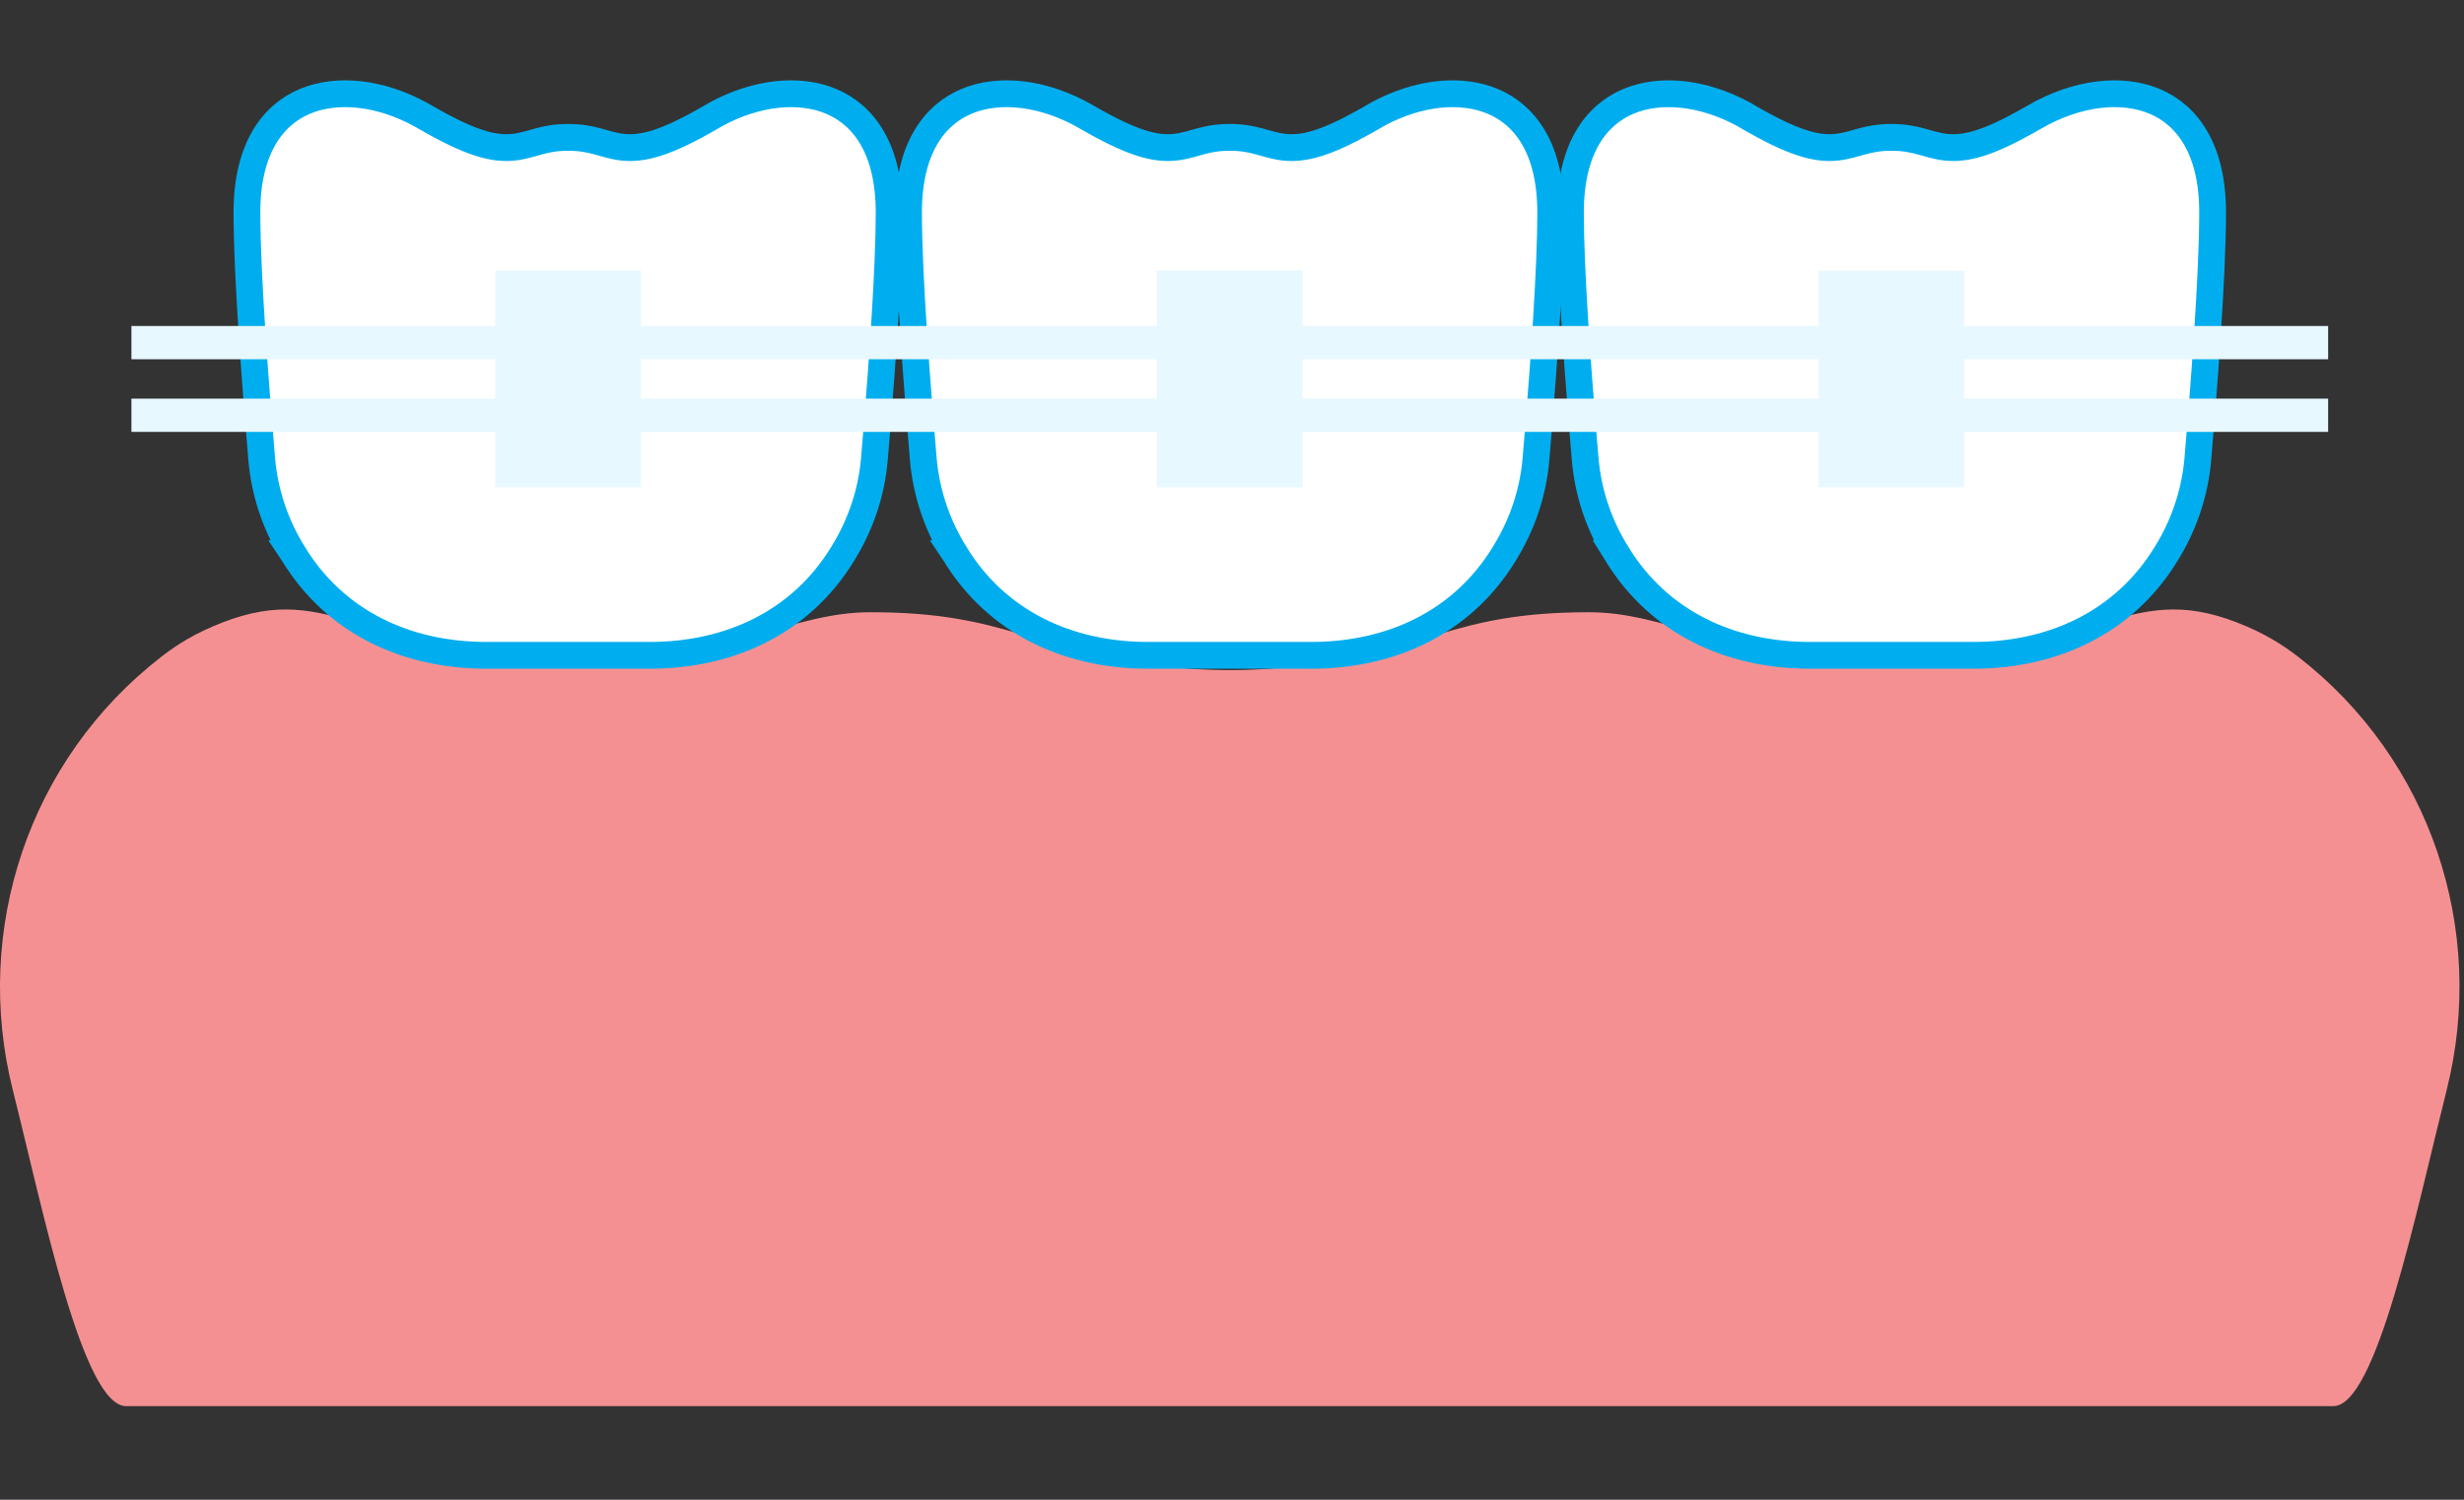<svg xmlns="http://www.w3.org/2000/svg" width="184" height="112" viewBox="0 0 184 112" fill="none"><rect x="0" y="0" width="184" height="112" fill="#333333" stroke="none"/><g id="Asset 3 1"><g id="Layer 1"><g id="Group"><g id="Group_2"><path id="Vector" d="M171.58 49.02C170.466 48.164 169.104 47.283 167.037 46.482C158.778 43.278 156.559 49.068 141.242 49.068C128.096 49.068 124.611 45.721 118.659 45.721C108.277 45.721 106.835 48.656 96.317 49.806C95.852 49.853 95.379 49.901 94.891 49.932C94.754 49.941 94.618 49.956 94.482 49.964C93.633 50.012 92.752 50.044 91.83 50.044C90.909 50.044 90.036 50.012 89.179 49.964C89.043 49.956 88.906 49.941 88.77 49.932C88.281 49.901 87.817 49.853 87.344 49.806C76.826 48.648 75.384 45.721 65.002 45.721C59.041 45.721 55.557 49.068 42.419 49.068C27.094 49.068 24.883 43.278 16.623 46.482C14.556 47.283 13.195 48.156 12.081 49.02C2.115 56.722 -2.042 69.46 0.954 81.397C3.221 90.408 6.177 105.01 9.421 105.01H174.239C177.476 105.01 180.44 90.408 182.707 81.397C185.711 69.46 181.545 56.722 171.58 49.02Z" fill="#F59092"></path><path id="Vector_2" d="M102.917 8.506C105.913 6.897 109.092 6.563 111.485 7.575C113.899 8.597 115.8 11.119 115.8 15.866C115.8 20.048 115.289 27.113 114.87 32.222L114.699 34.277V34.278C114.488 36.782 113.675 39.2 112.339 41.345C112.33 41.359 112.323 41.371 112.318 41.38C112.309 41.395 112.3 41.408 112.297 41.414L112.293 41.421L112.288 41.429C109.199 46.44 103.944 48.94 97.903 48.94H85.742C79.7 48.94 74.446 46.439 71.357 41.429L71.346 41.411L71.342 41.405C71.338 41.398 71.333 41.389 71.328 41.38C71.322 41.371 71.314 41.359 71.305 41.345H71.306C70.055 39.336 69.267 37.085 68.993 34.745L68.946 34.275C68.512 29.188 67.844 20.645 67.844 15.866C67.844 11.119 69.745 8.597 72.159 7.575C74.662 6.516 78.025 6.931 81.139 8.736C84.466 10.665 86.223 11.161 87.768 10.993C88.473 10.917 89.141 10.69 89.682 10.546C90.258 10.393 90.91 10.259 91.83 10.259C92.751 10.259 93.402 10.393 93.979 10.546C94.52 10.69 95.187 10.917 95.892 10.993C97.341 11.15 98.976 10.725 101.916 9.081L102.522 8.736L102.917 8.506Z" fill="white" stroke="#00AEEF" stroke-width="2"></path><path id="Vector_3" d="M53.514 8.506C56.509 6.897 59.688 6.563 62.081 7.575C64.496 8.597 66.396 11.119 66.396 15.866C66.396 20.048 65.885 27.113 65.467 32.222L65.295 34.277V34.278C65.084 36.782 64.271 39.2 62.935 41.345C62.927 41.358 62.919 41.371 62.914 41.38C62.905 41.395 62.897 41.408 62.893 41.414L62.889 41.421L62.885 41.429C59.796 46.44 54.54 48.94 48.499 48.94H36.338C30.297 48.94 25.042 46.439 21.953 41.429L21.942 41.411L21.938 41.405C21.934 41.398 21.929 41.389 21.924 41.38C21.918 41.371 21.91 41.359 21.901 41.345H21.902C20.651 39.336 19.863 37.085 19.59 34.745L19.542 34.275C19.108 29.188 18.44 20.645 18.44 15.866C18.44 11.119 20.341 8.597 22.756 7.575C25.18 6.549 28.412 6.906 31.442 8.57L31.735 8.736C35.062 10.665 36.819 11.161 38.364 10.993C39.069 10.917 39.737 10.69 40.278 10.546C40.855 10.393 41.506 10.259 42.427 10.259C43.347 10.259 43.998 10.393 44.575 10.546C45.116 10.69 45.783 10.917 46.488 10.993C48.033 11.161 49.791 10.666 53.118 8.736L53.514 8.506Z" fill="white" stroke="#00AEEF" stroke-width="2"></path><path id="Vector_4" d="M151.934 8.736C155.047 6.931 158.41 6.516 160.912 7.575C163.327 8.597 165.228 11.119 165.228 15.866C165.228 20.645 164.56 29.188 164.126 34.275C163.908 36.783 163.101 39.202 161.767 41.345C161.758 41.358 161.751 41.37 161.745 41.379C161.737 41.394 161.728 41.408 161.725 41.414L161.721 41.421L161.716 41.429C158.627 46.44 153.372 48.94 147.33 48.94H135.169C129.128 48.94 123.873 46.439 120.784 41.429L120.774 41.411L120.77 41.406C120.766 41.399 120.761 41.389 120.755 41.379C120.75 41.37 120.741 41.358 120.733 41.345H120.734C119.481 39.334 118.688 37.084 118.42 34.747L118.373 34.278V34.277L118.201 32.222C117.783 27.113 117.272 20.048 117.272 15.866C117.272 11.119 119.173 8.597 121.587 7.575C123.98 6.563 127.16 6.897 130.156 8.507L130.55 8.736C133.877 10.666 135.635 11.161 137.18 10.993C137.885 10.917 138.552 10.69 139.093 10.546C139.669 10.393 140.321 10.259 141.241 10.259C142.162 10.259 142.814 10.393 143.391 10.546C143.932 10.69 144.599 10.917 145.304 10.993C146.753 11.15 148.387 10.725 151.327 9.081L151.934 8.736Z" fill="white" stroke="#00AEEF" stroke-width="2"></path></g><path id="Vector_5" d="M47.866 20.205H36.987V36.393H47.866V20.205Z" fill="#E8F8FF"></path><path id="Vector_6" d="M97.27 20.205H86.391V36.393H97.27V20.205Z" fill="#E8F8FF"></path><path id="Vector_7" d="M146.673 20.228H135.795V36.393H146.673V20.228Z" fill="#E8F8FF"></path><path id="Vector_8" d="M173.855 24.345H9.814V26.828H173.855V24.345Z" fill="#E8F8FF"></path><path id="Vector_9" d="M173.855 29.77H9.814V32.253H173.855V29.77Z" fill="#E8F8FF"></path></g></g></g></svg>